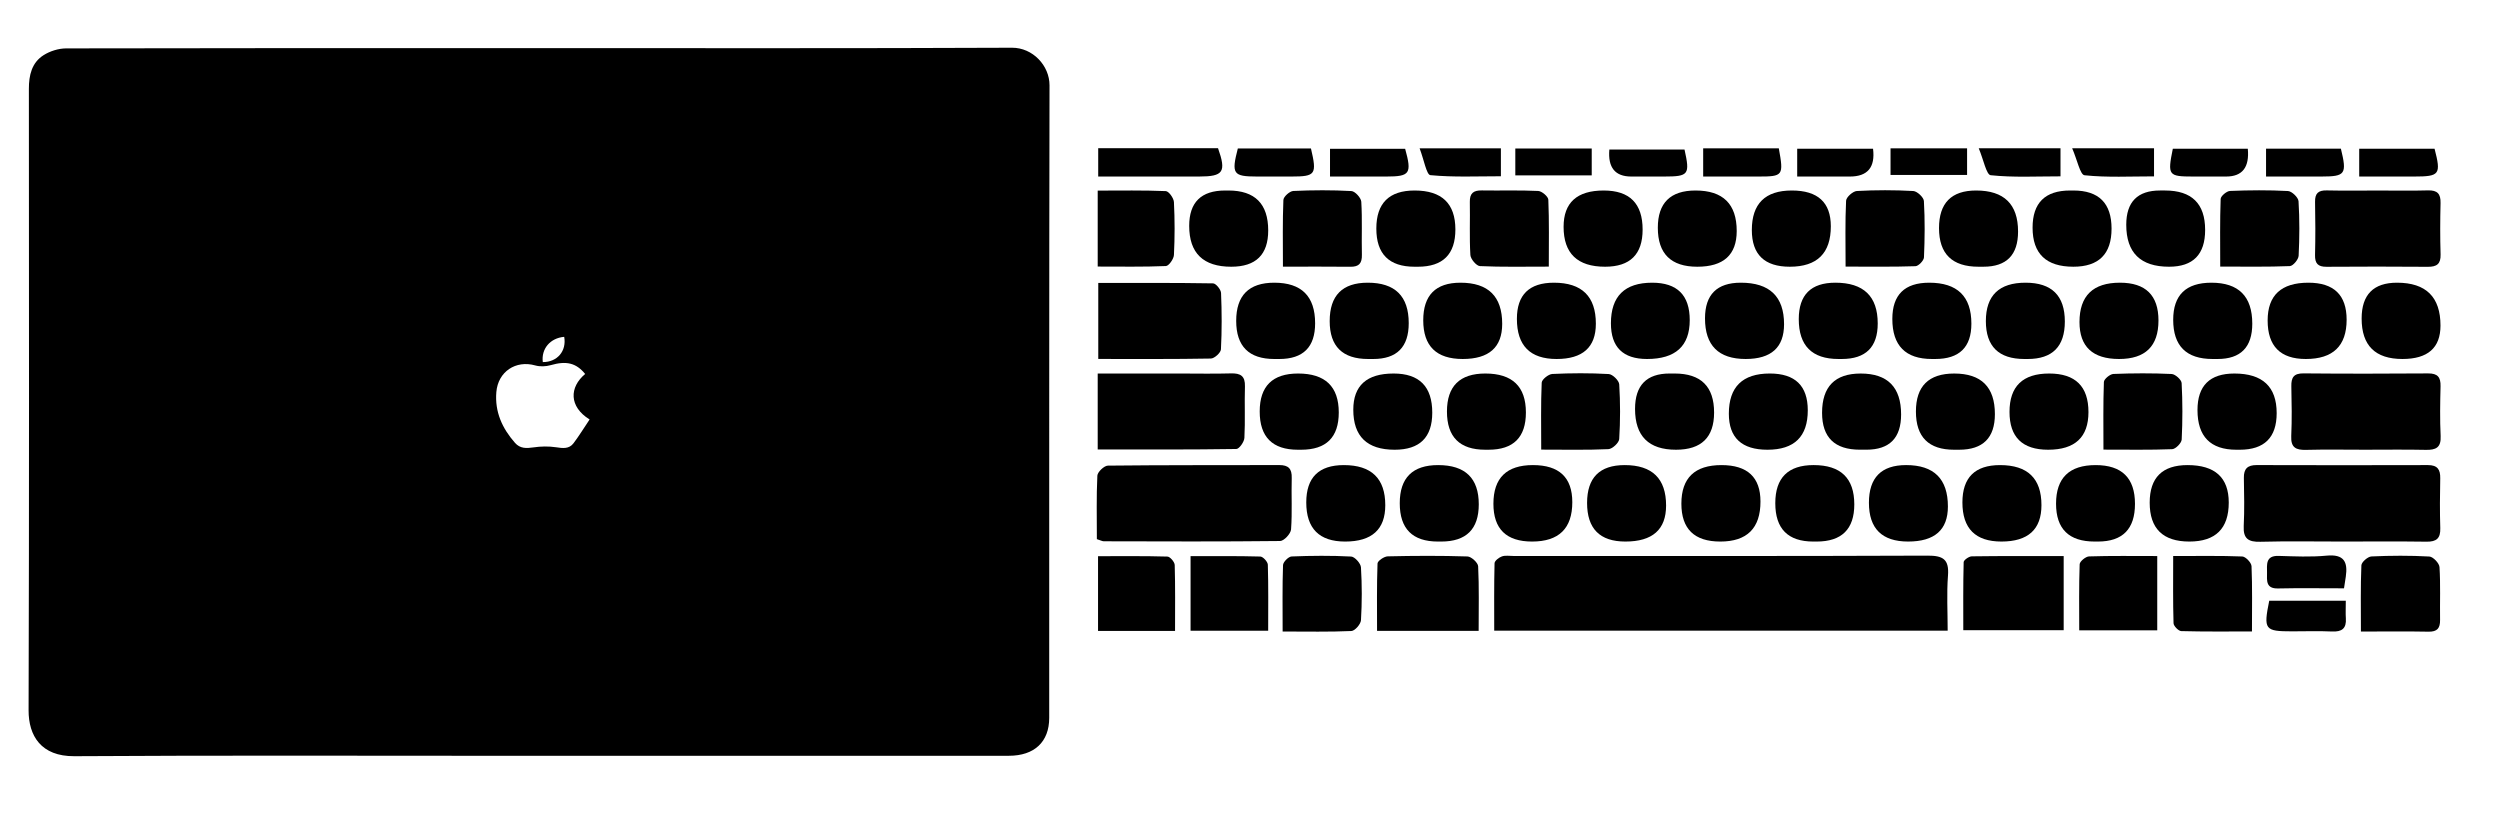 <?xml version="1.0" encoding="UTF-8"?>
<svg id="Layer_1" data-name="Layer 1" xmlns="http://www.w3.org/2000/svg" viewBox="0 0 1520.436 494.758">
  <path d="M327.844,29.263c95.87,0,191.74,.195,287.608-.237,12.597-.057,22.865,10.845,22.84,22.871-.267,128.244-.154,256.49-.185,384.735-.004,14.561-9.023,23.007-24.521,23.011-102.055,.028-204.11,.017-306.164,.018-87.416,.001-174.834-.322-262.247,.241-20.237,.13-27.833-12.466-27.785-27.918,.391-125.98,.24-251.961,.176-377.942-.004-8.281,1.728-15.916,8.946-20.49,3.909-2.477,9.104-4.105,13.724-4.116,95.869-.231,191.739-.174,287.609-.174Zm30.737,225.852c-12.619-7.825-12.359-19.6-2.698-27.669-5.512-6.777-11.501-8.091-20.928-5.376-2.938,.846-6.51,1.003-9.421,.177-11.861-3.365-22.636,3.79-23.67,16.19-1.004,12.038,3.562,22.058,11.335,30.892,3.123,3.55,6.927,3.401,11.279,2.757,4.475-.662,9.198-.747,13.662-.079,4.125,.618,7.954,1.161,10.671-2.45,3.409-4.529,6.38-9.386,9.77-14.443Zm-15.447-50.258c-8.511,.74-14.033,7.251-13.018,15.347,8.786,.095,14.57-6.724,13.018-15.347Z"/>
  <path d="M1184.523,383.548h-275.778c0-13.724-.14-27.367,.203-40.999,.037-1.473,2.649-3.505,4.467-4.147,2.107-.744,4.658-.271,7.016-.271,83.915-.005,167.83,.144,251.744-.209,9.486-.04,13.313,2.134,12.541,12.153-.842,10.929-.192,21.974-.192,33.472Z"/>
  <path d="M1424.235,329.353c-16.513,.002-33.034-.303-49.536,.142-7.308,.197-10.502-1.893-10.124-9.587,.479-9.735,.266-19.512,.091-29.267-.099-5.55,2.223-7.816,7.804-7.798,34.711,.111,69.422,.109,104.132,.01,5.779-.016,7.613,2.667,7.494,8.078-.222,10.089-.288,20.194,.023,30.279,.19,6.151-2.256,8.316-8.326,8.228-17.183-.249-34.373-.087-51.56-.085Z"/>
  <path d="M667.082,327.886c0-13.102-.318-25.88,.301-38.612,.108-2.22,4.146-6.066,6.404-6.092,34.728-.397,69.461-.235,104.193-.343,5.613-.017,7.781,2.212,7.619,7.861-.301,10.429,.364,20.906-.41,31.285-.194,2.602-4.301,7.012-6.652,7.039-35.738,.417-71.483,.249-107.225,.169-.94-.002-1.878-.56-4.23-1.307Z"/>
  <path d="M1437.897,273.509c-11.79-.001-23.585-.227-35.366,.091-6.196,.167-9.376-1.38-9.056-8.373,.461-10.069,.273-20.177,.059-30.262-.114-5.344,1.418-7.941,7.409-7.885,25.261,.237,50.527,.209,75.789,.019,5.795-.044,7.686,2.308,7.548,7.819-.252,10.083-.437,20.196,.058,30.261,.347,7.051-2.912,8.545-9.052,8.412-12.458-.269-24.925-.081-37.389-.081Z"/>
  <path d="M667.596,273.365v-46.203c16.895,0,33.293-.002,49.692,.001,10.445,.002,20.895,.227,31.332-.071,5.875-.168,8.721,1.591,8.522,7.953-.327,10.418,.223,20.871-.328,31.27-.128,2.429-3.155,6.721-4.9,6.748-27.87,.428-55.749,.302-84.317,.302Z"/>
  <path d="M1446.379,115.872c10.091-.002,20.189,.206,30.272-.083,5.718-.164,7.77,2.117,7.633,7.701-.255,10.405-.304,20.829,.018,31.23,.181,5.848-2.345,7.586-7.796,7.542-20.518-.164-41.038-.165-61.557-.013-5.233,.039-7.122-2.015-7.001-7.18,.252-10.742,.238-21.496,.013-32.239-.11-5.224,1.943-7.154,7.136-7.031,10.422,.247,20.854,.073,31.282,.072Z"/>
  <path d="M667.94,172.075c23.519,0,46.678-.13,69.828,.263,1.724,.029,4.759,3.744,4.847,5.844,.478,11.416,.534,22.879-.069,34.284-.108,2.049-3.948,5.547-6.116,5.587-22.535,.413-45.08,.254-68.49,.254v-46.231Z"/>
  <path d="M1255.078,338.188v45.072h-61.056c0-13.565-.134-27.48,.225-41.382,.033-1.272,3.211-3.505,4.954-3.529,18.42-.259,36.845-.161,55.877-.161Z"/>
  <path d="M899.279,383.683h-61.789c0-13.759-.213-27.39,.286-40.994,.058-1.584,4.022-4.279,6.225-4.33,16.163-.374,32.346-.454,48.5,.07,2.321,.075,6.367,3.794,6.474,5.98,.622,12.697,.304,25.441,.304,39.274Z"/>
  <path d="M1311.98,338.172v45.168h-47.446c0-13.555-.217-26.876,.263-40.173,.062-1.731,3.666-4.707,5.704-4.773,13.404-.431,26.828-.223,41.479-.223Z"/>
  <path d="M847.521,227.164q23.549-.009,23.544,23.842-.005,22.52-22.874,22.511-25.161-.01-25.151-24.358,.009-21.985,24.48-21.995Z"/>
  <path d="M1074.926,273.518q-23.48-.004-23.487-21.892-.008-24.457,24.911-24.465,23.088-.007,23.095,22.371,.007,23.99-24.52,23.986Z"/>
  <path d="M1131.115,273.49q-22.977-.008-22.978-22.413-.001-23.906,23.48-23.906,24.591,0,24.589,24.917-.002,21.399-21.054,21.402c-1.346,0-2.691,0-4.037-0Z"/>
  <path d="M1461.098,218.331q-24.81-.002-24.812-24.576-.002-21.832,21.552-21.824,26.412,.01,26.403,26.096-.006,20.305-23.143,20.303Z"/>
  <path d="M780.244,162.185c0-14.537-.265-27.579,.281-40.587,.083-1.985,3.844-5.355,6.026-5.456,11.763-.542,23.583-.6,35.335,.053,2.213,.123,5.868,4.119,6.014,6.501,.656,10.721,.112,21.509,.366,32.264,.122,5.146-1.735,7.343-6.972,7.279-13.098-.16-26.199-.053-41.05-.053Z"/>
  <path d="M860.304,162.219q-23.254,0-23.252-23.223,.003-23.142,23.312-23.136,24.763,.006,24.767,23.695,.004,22.662-22.805,22.665c-.674,0-1.348,0-2.022,0Z"/>
  <path d="M941.941,162.151c-15.051,0-28.486,.307-41.878-.315-2.13-.099-5.668-4.278-5.815-6.735-.642-10.72-.122-21.503-.335-32.257-.105-5.282,2.16-7.117,7.25-7.031,11.445,.194,22.91-.225,34.332,.322,2.229,.107,6.077,3.382,6.159,5.323,.552,13.02,.287,26.075,.287,40.693Z"/>
  <path d="M1188.446,273.517q-23.228,.014-23.232-23.244-.004-23.105,23.306-23.102,24.729,.003,24.723,24.693-.005,21.649-21.765,21.653c-1.011,0-2.021,0-3.032,.001Z"/>
  <path d="M1289.29,171.927q23.438,0,23.439,22.997,.002,23.418-23.976,23.406-24.068-.012-24.062-22.459,.006-23.944,24.598-23.944Z"/>
  <path d="M1231.157,218.333q-23.405-.002-23.405-23.05,0-23.371,24.172-23.352,23.864,.018,23.86,23.604-.004,22.799-22.605,22.798c-.674,0-1.348,0-2.022,0Z"/>
  <path d="M1122.438,162.141c0-14.611-.318-27.369,.307-40.081,.106-2.163,4.169-5.772,6.558-5.902,11.413-.623,22.899-.629,34.309,.013,2.361,.133,6.327,3.852,6.457,6.096,.657,11.391,.545,22.852,.043,34.259-.086,1.944-3.321,5.304-5.192,5.367-13.7,.461-27.423,.249-42.483,.249Z"/>
  <path d="M1203.259,162.214q-23.999,.012-24-23.476-.001-22.873,22.546-22.878,25.526-.005,25.528,24.959,.002,21.392-21.041,21.394c-1.011,0-2.022,0-3.034,.001Z"/>
  <path d="M1260.982,115.863q23.214-.002,23.211,23.187-.003,23.17-23.258,23.165-24.767-.005-24.773-23.73-.006-22.624,22.799-22.622c.674,0,1.347,0,2.021,0Z"/>
  <path d="M1118.1,218.33q-24.139,.001-24.136-24.243,.003-22.155,22.249-22.158,25.769-.003,25.773,24.78,.004,21.618-21.868,21.621c-.673,0-1.345,0-2.018,0Z"/>
  <path d="M889.578,218.331q-23.999,.002-24-23.532-.001-22.858,22.625-22.867,25.399-.011,25.394,25.05-.004,21.348-24.02,21.349Z"/>
  <path d="M1246.259,227.165q23.893,.004,23.889,23.466-.004,22.881-24.509,22.885-23.502,.004-23.508-22.98-.006-23.374,24.128-23.37Z"/>
  <path d="M1102.793,329.359q-23.098-.011-23.107-23.305-.009-23.203,23.333-23.201,24.714,.003,24.716,23.899,.002,22.612-22.926,22.608c-.672-0-1.344,0-2.015-.001Z"/>
  <path d="M775.015,218.335q-23.187-.007-23.191-23.177-.004-23.238,23.181-23.227,24.822,.012,24.817,24.709-.004,21.685-21.778,21.695c-1.01,0-2.019,0-3.029,0Z"/>
  <path d="M808.685,195.308q.001-23.371,23.126-23.377,24.943-.006,24.944,24.596,.001,21.819-21.626,21.809c-1.011-0-2.022-.002-3.033-.002q-23.412,0-23.411-23.026Z"/>
  <path d="M1350.281,162.123c0-14.496-.221-27.828,.265-41.133,.065-1.766,3.668-4.784,5.728-4.868,11.732-.475,23.512-.583,35.228,.054,2.342,.128,6.266,3.919,6.407,6.208,.679,11.02,.621,22.12,.062,33.154-.115,2.279-3.401,6.213-5.351,6.292-13.655,.552-27.344,.292-42.34,.292Z"/>
  <path d="M946.652,218.332q-24.112-.011-24.114-24.396-.002-22.006,22.527-22.003,25.497,.003,25.496,24.956-.001,21.453-23.909,21.443Z"/>
  <path d="M1345.612,218.332q-23.928-.008-23.927-23.828,.001-22.566,23.218-22.572,24.873-.006,24.878,24.911,.004,21.494-21.131,21.488c-1.013-0-2.025,0-3.038-.001Z"/>
  <path d="M1061.669,218.331q-24.732,.005-24.726-24.691,.005-21.702,21.757-21.709,26.322-.008,26.32,25.268-.002,21.127-23.351,21.132Z"/>
  <path d="M1341.111,139.817q.006,22.406-21.942,22.399-26.033-.008-26.034-25.505-.001-20.856,20.562-20.853c1.008,0,2.016,.001,3.024,.001q24.382,.004,24.389,23.957Z"/>
  <path d="M1174.958,218.331q-24.09,.009-24.087-24.368,.002-22.025,22.428-22.029,25.647-.004,25.648,24.923,.001,21.475-21.967,21.474c-.674,0-1.348,0-2.022,0Z"/>
  <path d="M1089.741,115.859q23.715,0,23.721,21.76,.007,24.592-24.945,24.598-23.092,.005-23.096-22.295-.004-24.063,24.319-24.063Z"/>
  <path d="M1435.85,384.086c0-14.291-.268-27.295,.285-40.265,.084-1.97,3.905-5.303,6.118-5.405,11.725-.543,23.508-.604,35.222,.049,2.265,.126,6.019,4.057,6.167,6.415,.671,10.684,.187,21.436,.346,32.16,.074,5.016-1.717,7.236-7.052,7.131-13.045-.258-26.099-.084-41.087-.084Z"/>
  <path d="M975.366,115.861q23.633,.003,23.632,23.758-.001,22.593-22.807,22.597-25.264,.004-25.254-24.286,.009-22.072,24.428-22.069Z"/>
  <path d="M1402.32,218.333q-23.199-.008-23.198-23.434,.001-22.959,24.759-22.969,23.276-.009,23.279,22.496,.004,23.915-24.84,23.906Z"/>
  <path d="M747.099,115.861q24.195-.005,24.194,24.307-.001,22.043-22.462,22.048-25.593,.005-25.591-24.837,.002-21.513,21.843-21.517c.672-0,1.345,0,2.017-0Z"/>
  <path d="M667.595,162.116v-46.2c14.102,0,27.772-.259,41.408,.309,1.819,.076,4.832,4.274,4.954,6.681,.543,10.704,.541,21.466,.003,32.17-.122,2.422-3.093,6.652-4.892,6.728-13.64,.569-27.316,.311-41.473,.311Z"/>
  <path d="M789.338,273.518q-23.22,.003-23.217-23.266,.003-23.084,23.346-23.087,24.748-.003,24.741,23.727-.007,22.621-22.848,22.626c-.674,0-1.348,0-2.022,0Z"/>
  <path d="M1321.672,338.164c15.122,0,28.591-.257,42.029,.275,2.037,.081,5.534,3.762,5.623,5.891,.532,12.731,.264,25.496,.264,39.709-14.934,0-28.971,.168-42.993-.221-1.684-.047-4.652-3.073-4.704-4.789-.398-13.057-.218-26.132-.218-40.866Z"/>
  <path d="M903.27,273.513q-23.275-.005-23.27-23.23,.004-23.125,23.353-23.118,24.657,.008,24.663,23.692,.005,22.664-22.73,22.655c-.672-0-1.344,0-2.015-0Z"/>
  <path d="M780.065,384.074c0-14.39-.218-27.408,.242-40.402,.067-1.888,3.318-5.167,5.199-5.242,12.066-.486,24.179-.596,36.229,.046,2.194,.117,5.819,4.165,5.967,6.571,.656,10.686,.647,21.456,.01,32.145-.143,2.401-3.695,6.479-5.824,6.575-13.351,.608-26.744,.307-41.824,.307Z"/>
  <path d="M1018.485,227.162q23.989,.009,23.982,23.747-.007,22.601-23.155,22.608-24.915,.007-24.918-24.821-.003-21.537,21.054-21.534c1.013,0,2.025,0,3.038,.001Z"/>
  <path d="M771.274,383.591h-47.202v-45.346c14.462,0,28.456-.17,42.433,.228,1.635,.047,4.505,3.186,4.558,4.958,.392,13.003,.211,26.023,.211,40.16Z"/>
  <path d="M714.636,383.732h-46.837v-45.472c14.156,0,28.192-.17,42.212,.235,1.59,.046,4.366,3.292,4.42,5.119,.385,13.031,.205,26.079,.205,40.119Z"/>
  <path d="M1331.5,329.358q-24.124-.008-24.114-23.655,.009-22.852,23.037-22.844,25.043,.008,25.046,22.783,.003,23.724-23.968,23.716Z"/>
  <path d="M1273.917,329.357q-23.481,.006-23.478-23.025,.003-23.47,24.084-23.471,23.918-.001,23.919,23.587,.001,22.907-22.509,22.909c-.672,0-1.345,0-2.017,0Z"/>
  <path d="M1279.265,273.452c0-14.418-.223-27.796,.269-41.148,.065-1.77,3.716-4.791,5.802-4.875,11.79-.476,23.623-.525,35.407,.024,2.202,.103,5.971,3.495,6.077,5.524,.599,11.423,.606,22.908,.034,34.333-.107,2.138-3.69,5.785-5.784,5.869-13.418,.537-26.868,.274-41.805,.274Z"/>
  <path d="M1360.116,273.519q-23.649-.005-23.66-24.126-.009-22.227,22.448-22.227,25.703-0,25.709,24.069,.006,22.287-22.472,22.285c-.675,0-1.35,0-2.025-0Z"/>
  <path d="M1217.205,329.357q-23.718-.002-23.716-23.803,.003-22.686,22.878-22.696,25.193-.01,25.195,24.363,.002,22.138-24.357,22.135Z"/>
  <path d="M1160.481,329.356q-23.846,.003-23.846-23.605-0-22.888,22.617-22.897,25.414-.009,25.417,25.189,.003,21.31-24.187,21.312Z"/>
  <path d="M818.089,329.362q-23.651,.009-23.652-23.829-0-22.673,22.843-22.674,25.208-0,25.214,24.386,.005,22.107-24.405,22.117Z"/>
  <path d="M874.506,329.358q-23.206-.001-23.208-23.285-.002-23.22,23.358-23.214,24.699,.007,24.701,23.855,.001,22.645-22.83,22.644c-.673,0-1.347,0-2.02-0Z"/>
  <path d="M931.772,329.36q-23.522,.001-23.518-22.996,.004-23.512,24.048-23.507,23.929,.005,23.93,22.555,.002,23.947-24.461,23.948Z"/>
  <path d="M988.499,329.358q-23.28-.004-23.277-23.489,.003-23.006,22.859-23.012,25.197-.005,25.192,24.627-.004,21.878-24.774,21.874Z"/>
  <path d="M1046.219,329.359q-23.648-0-23.648-23.052,.001-23.454,24.409-23.449,23.691,.005,23.695,22.169,.005,24.332-24.457,24.332Z"/>
  <path d="M937.325,273.445c0-14.643-.276-27.702,.3-40.722,.086-1.936,4.117-5.173,6.445-5.285,11.427-.551,22.917-.609,34.334,.047,2.338,.134,6.234,3.965,6.374,6.277,.672,11.059,.676,22.204-.012,33.261-.141,2.268-4.177,6.024-6.556,6.135-13.07,.605-26.182,.289-40.885,.289Z"/>
  <path d="M1032.229,162.216q-23.981-.004-23.983-23.692-.002-22.662,22.944-22.664,25.049-.003,25.034,24.654-.013,21.707-23.995,21.703Z"/>
  <path d="M1004.821,171.931q22.851,.004,22.834,22.808-.018,23.596-25.984,23.591-21.96-.004-21.951-21.703,.009-24.7,25.101-24.696Z"/>
  <path d="M667.901,90.116h72.868c5.131,14.499,3.292,17.241-11.525,17.246-20.172,.007-40.345,.002-61.343,.002v-17.248Z"/>
  <path d="M1425.562,357.802c-14.01,0-27.067-.217-40.111,.083-7.541,.174-6.732-4.862-6.707-9.498,.027-4.904-1.078-10.528,7.039-10.301,9.73,.272,19.546,.78,29.193-.156,10.565-1.025,13.004,3.784,11.677,12.79-.286,1.943-.597,3.883-1.091,7.082Z"/>
  <path d="M1426.652,365.369c0,4.692-.171,7.705,.035,10.692,.426,6.173-2.399,8.281-8.422,7.999-8.061-.378-16.152-.092-24.231-.093-16.721-.003-17.496-.994-13.95-18.597h46.567Z"/>
  <path d="M1149.774,90.217h46.553v16.18h-46.553v-16.18Z"/>
  <path d="M1139.135,90.446q2.122,16.914-14.059,16.919c-10.383,.002-20.766,0-32.066,0v-16.919h46.125Z"/>
  <path d="M1203.408,90.162h49.734v17.085c-14.512,0-28.605,.776-42.462-.684-2.632-.277-4.327-9.413-7.272-16.401Z"/>
  <path d="M863.37,90.214h49.439v16.981c-14.35,0-28.714,.682-42.883-.671-2.363-.226-3.878-9.305-6.555-16.31Z"/>
  <path d="M1434.81,107.363v-16.92h45.83c4.051,15.683,3.149,16.907-12.406,16.919-10.71,.008-21.42,.002-33.425,.002Z"/>
  <path d="M1081.829,90.223c3.016,16.638,2.634,17.133-12.461,17.142-10.968,.006-21.935,.001-33.542,.001v-17.143h46.004Z"/>
  <path d="M1260.236,90.165h49.788v17.099c-14.409,0-28.461,.777-42.277-.676-2.666-.28-4.41-9.295-7.51-16.423Z"/>
  <path d="M968.046,90.317v16.345h-46.468v-16.345h46.468Z"/>
  <path d="M1423.666,90.403c3.779,15.461,2.739,16.944-11.645,16.956-10.996,.009-21.993,.002-33.867,.002v-16.958h45.512Z"/>
  <path d="M808.878,107.363v-16.874h45.696c4.16,15.057,2.952,16.861-11.299,16.872-11.017,.009-22.033,.002-34.397,.002Z"/>
  <path d="M1024.484,90.96c3.395,15.237,2.535,16.385-12.29,16.402-6.708,.007-13.416,.007-20.123,.002q-14.724-.01-13.306-16.404h45.72Z"/>
  <path d="M1367.055,90.443q1.617,16.911-13.109,16.919c-6.707,.003-13.415,.007-20.122,.002-15.136-.012-15.65-.686-12.367-16.92h45.598Z"/>
  <path d="M752.817,90.275h44.467c3.723,15.818,2.819,17.073-11.802,17.088-7.043,.007-14.085,.006-21.128-.002-14.434-.017-15.544-1.601-11.537-17.086Z"/>
</svg>
